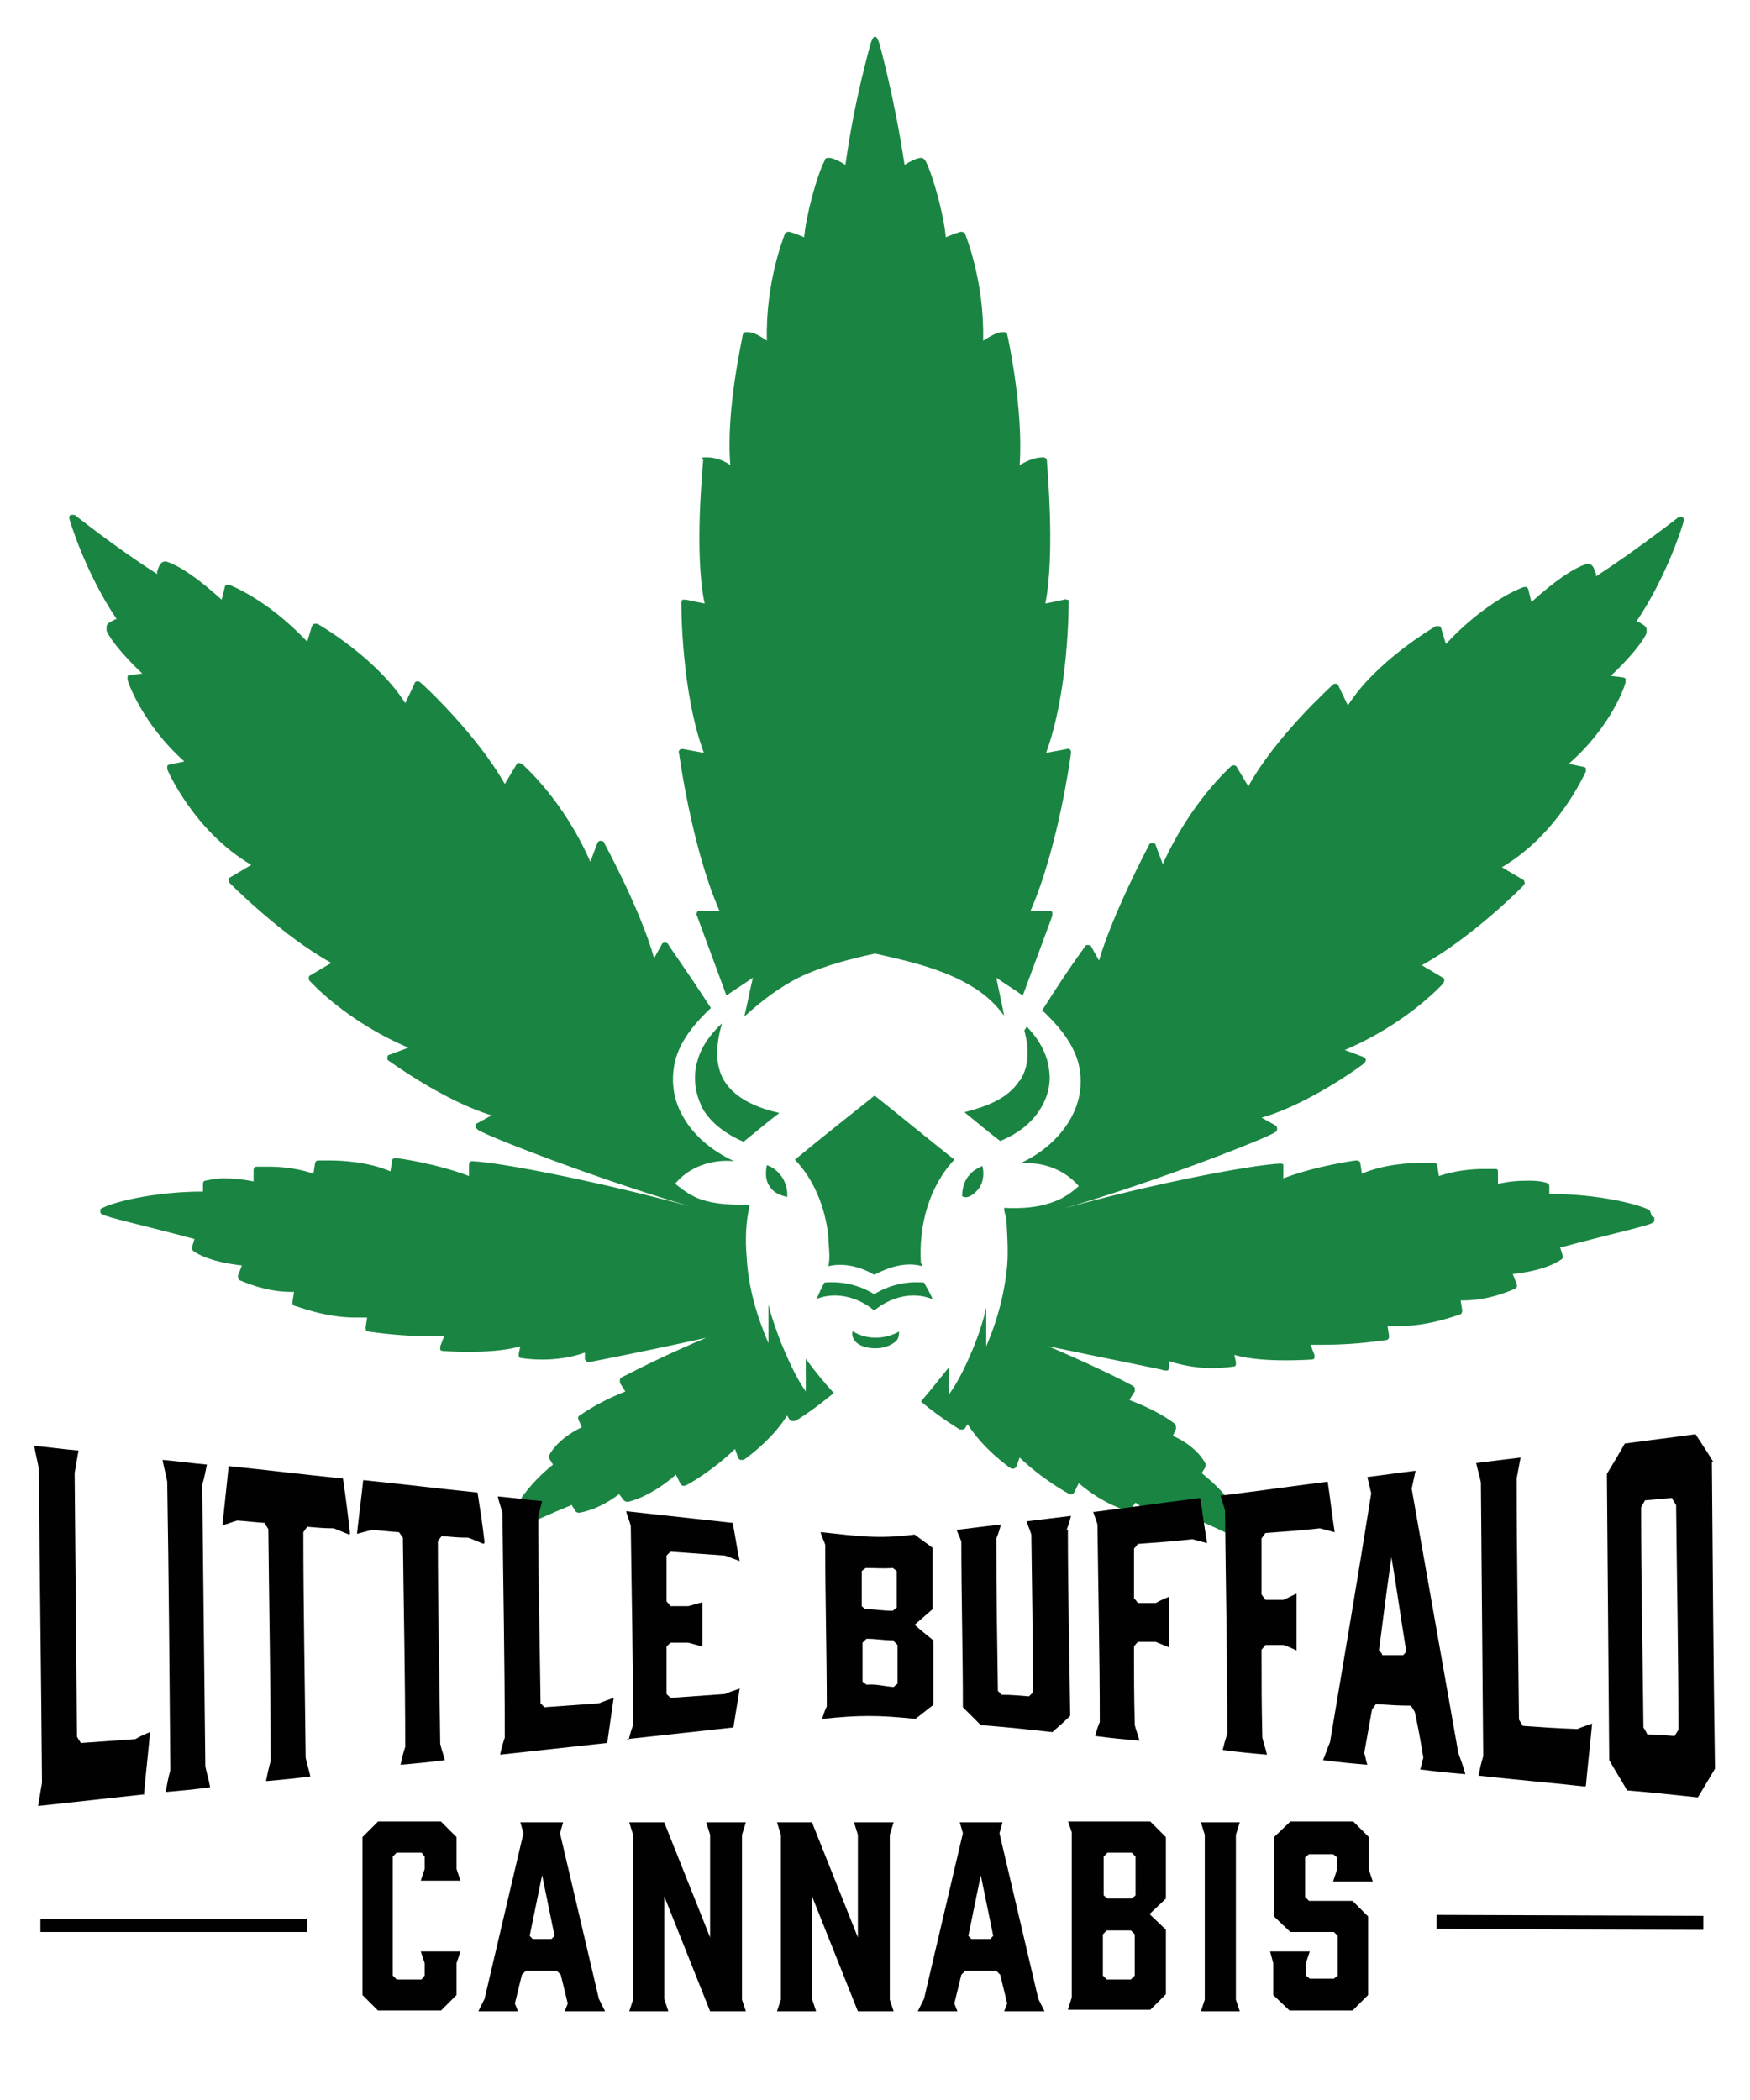 <?xml version="1.0" encoding="UTF-8"?>
<svg id="Layer_1" data-name="Layer 1" xmlns="http://www.w3.org/2000/svg" version="1.1" viewBox="0 0 225 270">
  <defs>
    <style>
      .cls-1 {
        fill: #010101;
      }

      .cls-1, .cls-2 {
        stroke-width: 0px;
      }

      .cls-2 {
        fill: #1a8542;
      }
    </style>
  </defs>
  <g>
    <g>
      <path class="cls-2" d="M119.9,167c-.3-.7-.7-1.4-1.1-2.1-2.2-.2-4.5.3-6.4,1.5-1.9-1.2-4.2-1.7-6.4-1.5-.4.7-.7,1.4-1,2.1,2.5-1,5.4-.2,7.4,1.5,2-1.7,4.9-2.5,7.4-1.5Z"/>
      <path class="cls-2" d="M109.6,171.2c-.2,1.1.8,1.8,1.7,2,1.2.3,2.6.2,3.7-.6.5-.3.6-.9.6-1.4-1.8,1-4.1,1.1-5.9,0Z"/>
      <path class="cls-2" d="M131.1,138.9c-1.5,2.4-4.4,3.4-7.1,4.1,1.5,1.2,3,2.5,4.6,3.7,1.7-.7,3.3-1.7,4.5-3.2,1.3-1.6,2.1-3.7,1.8-5.8-.2-2.2-1.4-4.2-2.9-5.7-.1.2-.2.3-.3.5.6,2.2.7,4.5-.6,6.5Z"/>
      <path class="cls-2" d="M90,117.1c-.1,0-.3,0-.4.2,0,.1-.1.3,0,.4,0,0,.8,2.2,3.8,10.3,1.1-.8,2.3-1.5,3.4-2.3-.4,1.7-.7,3.3-1.1,5,2.3-2.1,4.8-4,7.6-5.3,2.9-1.3,6-2.1,9.2-2.8,4.4,1,9,2,12.9,4.5,1.4.9,2.7,2.1,3.7,3.5-.3-1.7-.7-3.3-1-4.9,1.1.8,2.3,1.5,3.4,2.3,3-8.1,3.8-10.2,3.8-10.3,0-.1,0-.3,0-.4,0-.1-.2-.2-.4-.2h-2.4c3.6-8.2,5.2-20.2,5.2-20.3,0-.2,0-.3-.1-.4-.1-.1-.3-.2-.4-.1l-2.7.5c2.9-7.9,2.9-18.8,2.9-19.3s0-.3-.2-.4c-.1,0-.3-.1-.4,0l-2.4.5c1.3-6.5.2-17.9.2-18.4,0-.2-.2-.4-.5-.4-1.2,0-2.3.6-3,1,.5-7.2-1.5-16.4-1.6-16.8,0-.1-.1-.3-.3-.3-.1,0-.3,0-.4,0-.6,0-1.6.6-2.4,1.1.2-7.5-2.2-13.4-2.3-13.7,0-.2-.3-.3-.6-.3-.7.2-1.4.5-1.9.7-.2-2.6-1.6-7.9-2.6-9.8-.1-.2-.3-.4-.6-.4-.5,0-1.5.5-2.1.9-1.3-8.7-3.2-15.4-3.2-15.5-.2-.6-.4-1-.6-1s-.4.4-.6,1c0,.2-2,6.8-3.2,15.5-.6-.4-1.6-.9-2.1-.9s-.5.1-.6.4c-1,1.9-2.4,7.2-2.6,9.8-.5-.2-1.2-.5-1.9-.7-.2,0-.5,0-.6.3-.1.3-2.5,6.2-2.3,13.7-.7-.5-1.7-1.1-2.4-1.1s-.3,0-.4,0c-.1,0-.2.2-.3.3,0,.4-2.2,9.6-1.6,16.8-.7-.5-1.8-1-3-1s-.4.2-.5.4c0,.5-1.2,11.9.2,18.4l-2.4-.5c-.1,0-.3,0-.4,0-.1,0-.2.2-.2.4,0,.5,0,11.5,2.9,19.3l-2.7-.5c-.2,0-.3,0-.4.1-.1.1-.2.3-.1.4,0,0,1.6,12.1,5.2,20.3h-2.4Z"/>
      <path class="cls-2" d="M123.7,153.8c.7.4,1.4-.2,1.9-.7.8-.8,1-2.1.7-3.2-.6.3-1.2.6-1.6,1.1-.7.7-1,1.8-1,2.8Z"/>
      <path class="cls-2" d="M212.1,155.6c-1.2-.7-6.5-2.1-12.9-2.1h0v-1c0-.2-.1-.3-.3-.4,0,0-.7-.3-2.3-.3s-2.5.1-4,.4v-1.4c0-.3,0-.5-.3-.5,0,0-.6,0-1.6,0-1.5,0-3.6.2-5.7.9l-.2-1.3c0-.2-.2-.4-.4-.4,0,0-.5,0-1.4,0-1.8,0-5.1.2-7.9,1.4l-.2-1.3c0-.3-.3-.4-.5-.4-.2,0-5.2.7-9.4,2.3v-1.4c0-.1,0-.3,0-.4,0,0-.2-.1-.4-.1-3.9.2-16.5,2.6-27.9,5.8,12.3-3.6,26-9,27.2-9.8.2-.1.3-.2.3-.4,0-.2,0-.4-.2-.5l-1.8-1c6-1.7,12.9-6.7,13.2-7,.1-.1.2-.3.2-.4,0-.2-.1-.3-.3-.4l-2.4-.9c8-3.4,12.5-8.4,12.7-8.6,0-.1.1-.2.1-.4,0-.1-.1-.3-.2-.3l-2.7-1.6c6.4-3.5,13.1-10.2,13.1-10.3.1-.1.2-.3.1-.4,0-.1-.1-.3-.2-.3l-2.7-1.6c7.3-4.3,10.6-12,10.8-12.3,0-.1,0-.3,0-.4,0-.1-.2-.2-.3-.2l-1.9-.4c5.5-4.8,7.3-10.2,7.3-10.5,0-.1,0-.3,0-.4s-.2-.2-.3-.2l-1.6-.2c1.4-1.3,3.9-3.9,4.6-5.5,0-.2,0-.4,0-.6-.2-.4-.6-.6-1-.8,0,0-.2,0-.3-.1,4-5.9,6.1-12.8,6.1-13,0-.2,0-.3-.2-.4-.1,0-.3,0-.5,0,0,0-5.5,4.3-10.6,7.6,0,0,0-.2,0-.3-.2-.6-.4-1.3-1-1.3s-.1,0-.2,0c-1.8.6-4.1,2.2-7.1,4.9l-.4-1.6c0-.1-.1-.2-.2-.3s-.3,0-.4,0c-.2,0-4.9,1.8-10,7.3l-.6-2c0-.1-.1-.3-.3-.3-.1,0-.3,0-.4,0-.3.2-7.7,4.5-11.3,10.2l-1.2-2.5c0-.1-.2-.2-.3-.3-.1,0-.3,0-.4.1-.3.3-7.4,6.7-10.9,13.1l-1.5-2.5c0-.1-.2-.2-.3-.2-.1,0-.3,0-.4.1-.2.2-5.2,4.6-8.8,12.6l-.9-2.4c0-.2-.2-.3-.4-.3-.2,0-.4,0-.5.3-.2.4-4.6,8.7-6.4,14.8l-1-1.8c0-.1-.2-.2-.4-.2-.2,0-.3,0-.4.2,0,0-2.3,3.1-5.5,8.2,1.8,1.7,3.5,3.6,4.4,6,.8,2.2.7,4.7-.2,6.8-1.3,3.1-4,5.5-7.1,6.9,2.8-.3,5.7.7,7.6,2.9-.9.8-2,1.6-3.2,2-2,.8-4.3.9-6.4.8,0,.5.2,1,.3,1.5.1,2.3.3,4.5,0,6.8-.4,3.3-1.3,6.5-2.6,9.5,0-1.7,0-3.4,0-5-.4,1.8-1,3.6-1.7,5.3-.9,2.1-1.8,4.1-3.1,5.9,0-1.2,0-2.4,0-3.5-1.2,1.5-2.4,3-3.6,4.4,2.9,2.4,4.9,3.5,5,3.6.1,0,.2,0,.4,0,.1,0,.2-.1.3-.2l.3-.5c2,3.2,5.4,5.6,5.6,5.7.1,0,.3.1.4,0,.1,0,.3-.2.3-.3l.4-1.1c2.9,2.8,6.2,4.6,6.4,4.7.2.1.5,0,.6-.2l.6-1.2c3.3,2.8,6.1,3.5,6.2,3.5.2,0,.4,0,.5-.2l.6-.8c2.9,2.2,5.1,2.4,5.2,2.4.2,0,.3,0,.4-.2l.5-.8c6.6,2.8,7.6,3.6,7.7,3.6,0,0,.2.2.3.2s.1,0,.2,0c.2,0,.3-.3.3-.5,0-.2-.7-4.2-6.1-8.5l.5-.8c0-.1,0-.3,0-.4,0,0-.9-2.1-4.2-3.6l.4-.9c0-.2,0-.4-.1-.6,0,0-1.9-1.6-5.9-3.1l.7-1.1c0-.1,0-.2,0-.4,0-.1-.1-.2-.2-.3-2.6-1.4-6.9-3.4-10.9-5.1,8.6,1.8,14.8,3,14.9,3.1.1,0,.3,0,.4,0,.1,0,.2-.2.2-.3v-.9c2.1.7,4.1.9,5.6.9s2.6-.2,2.7-.2c.1,0,.2,0,.3-.2,0-.1,0-.2,0-.4l-.2-.9c2.1.6,4.7.7,6.6.7s3.2-.1,3.3-.1c.1,0,.3,0,.4-.2,0-.1,0-.3,0-.4l-.5-1.3c.6,0,1.2,0,1.9,0,3.9,0,7.7-.6,7.8-.6.3,0,.4-.3.4-.5l-.2-1.3c.5,0,1,0,1.5,0,4,0,7.7-1.5,7.8-1.5.2,0,.3-.3.3-.5l-.2-1.3c.1,0,.3,0,.4,0,3.5,0,6.5-1.5,6.6-1.5.2-.1.3-.4.2-.6l-.5-1.3c4.7-.5,6.2-1.9,6.3-1.9.1-.1.2-.3.1-.5l-.3-1c6.7-1.8,11.4-2.8,11.9-3.2.1,0,.2-.2.2-.3,0,0,0,0,0,0,0,0,0-.2,0-.3,0-.1-.2-.2-.3-.2Z"/>
      <path class="cls-2" d="M103.6,175.4c0,1.2,0,2.3,0,3.5-1.4-2-2.3-4.2-3.2-6.3-.6-1.6-1.2-3.2-1.6-4.9,0,1.7,0,3.4,0,5-1.5-3.5-2.6-7.2-2.8-11.1-.2-2.3-.1-4.6.4-6.7-2.1,0-4.3,0-6.3-.7-1.2-.4-2.3-1.2-3.3-2,1.8-2.2,4.8-3.2,7.6-2.9-3.1-1.4-5.9-3.8-7.2-7-.9-2.2-.9-4.9,0-7.1.9-2.2,2.5-4,4.2-5.6-3.3-5.1-5.5-8.1-5.5-8.2,0-.1-.2-.2-.4-.2-.2,0-.3,0-.4.2l-1,1.8c-1.7-6.1-6.2-14.4-6.4-14.8,0-.2-.3-.3-.5-.3-.2,0-.3.1-.4.3l-.9,2.4c-3.5-8-8.6-12.4-8.8-12.6-.1,0-.2-.1-.4-.1-.1,0-.3.1-.3.2l-1.5,2.5c-3.6-6.4-10.6-12.9-10.9-13.1-.1-.1-.3-.1-.4-.1-.1,0-.3.1-.3.3l-1.2,2.5c-3.6-5.7-10.9-10-11.3-10.2-.1,0-.3,0-.4,0-.1,0-.2.2-.3.3l-.6,2c-5.2-5.5-9.8-7.2-10-7.3-.1,0-.3,0-.4,0-.1,0-.2.2-.2.3l-.4,1.6c-3-2.7-5.3-4.3-7.1-4.9,0,0-.1,0-.2,0-.6,0-.8.7-1,1.3,0,0,0,.2,0,.3-5.2-3.3-10.6-7.6-10.6-7.6-.1,0-.3,0-.5,0-.1,0-.2.2-.2.4,0,.2,2.1,7.1,6.1,13,0,0-.2,0-.3.1-.4.2-.9.4-1,.8,0,.2,0,.4,0,.6.7,1.6,3.2,4.2,4.6,5.5l-1.6.2c-.1,0-.3,0-.3.2s0,.3,0,.4c0,.2,1.9,5.7,7.3,10.5l-1.9.4c-.1,0-.3.1-.3.2,0,.1,0,.3,0,.4.1.3,3.5,8,10.8,12.3l-2.7,1.6c-.1,0-.2.2-.2.3,0,.1,0,.3.1.4,0,0,6.7,6.8,13.1,10.3l-2.7,1.6c-.1,0-.2.2-.2.3,0,.1,0,.3.1.4.2.2,4.7,5.2,12.7,8.6l-2.4.9c-.2,0-.3.2-.3.4,0,.2,0,.3.2.4.3.2,7.2,5.2,13.2,7l-1.8,1c-.2,0-.3.3-.2.5,0,.2.2.3.3.4,1.2.8,15,6.2,27.2,9.8-11.4-3.1-24-5.6-27.9-5.8-.1,0-.3,0-.4.1,0,0-.1.2-.1.4v1.4c-4.2-1.6-9.1-2.3-9.4-2.3-.3,0-.5.1-.5.4l-.2,1.3c-2.8-1.2-6.1-1.4-7.9-1.4s-1.4,0-1.4,0c-.2,0-.4.2-.4.4l-.2,1.3c-2-.7-4.2-.9-5.7-.9s-1.6,0-1.6,0c-.3,0-.4.2-.4.5v1.4c-1.4-.3-2.8-.4-3.9-.4s-2.2.3-2.3.3c-.2,0-.3.2-.3.4v1h0c-6.4,0-11.6,1.4-12.9,2.1-.1,0-.2.1-.3.2,0,0,0,.2,0,.3,0,0,0,0,0,0,0,.1,0,.2.2.3.5.4,5.2,1.4,11.9,3.2l-.3,1c0,.2,0,.4.1.5,0,0,1.6,1.4,6.3,1.9l-.5,1.3c0,.2,0,.5.2.6.1,0,3.1,1.5,6.6,1.5s.3,0,.4,0l-.2,1.3c0,.2,0,.4.3.5.2,0,3.8,1.5,7.8,1.5s1,0,1.5,0l-.2,1.3c0,.3.1.5.4.5,0,0,3.8.6,7.8.6s1.3,0,1.9,0l-.5,1.3c0,.1,0,.3,0,.4,0,.1.2.2.4.2,0,0,1.4.1,3.3.1s4.5-.1,6.6-.7l-.2.9c0,.1,0,.3,0,.4,0,.1.2.2.3.2,0,0,1.1.2,2.7.2s3.6-.2,5.5-.9v.9c.1.1.2.2.3.3.1,0,.2.1.4,0,0,0,6.3-1.2,14.9-3.1-4.1,1.7-8.4,3.8-10.9,5.1-.1,0-.2.2-.2.3,0,.1,0,.3,0,.4l.7,1.1c-4,1.6-5.8,3.1-5.9,3.1-.2.1-.2.4-.1.6l.4.9c-3.3,1.6-4.1,3.5-4.2,3.6,0,.1,0,.3,0,.4l.5.8c-5.4,4.4-6,8.4-6.1,8.5,0,.2,0,.4.3.5,0,0,.1,0,.2,0,.1,0,.3,0,.3-.2,0,0,1.1-.9,7.7-3.6l.5.8c0,.1.3.2.4.2,0,0,2.3-.2,5.2-2.4l.6.8c.1.1.3.2.5.2.1,0,2.9-.6,6.2-3.5l.6,1.2c.1.2.4.3.6.2.2,0,3.5-1.9,6.4-4.7l.4,1.1c0,.1.2.3.3.3.1,0,.3,0,.4,0,.2-.1,3.6-2.5,5.6-5.7l.3.5c0,.1.2.2.3.2.1,0,.3,0,.4,0,.1,0,2.1-1.2,5-3.6-1.3-1.4-2.5-2.9-3.6-4.4Z"/>
      <path class="cls-2" d="M90.1,142.1c1.1,2.2,3.2,3.7,5.5,4.7,1.5-1.2,3-2.5,4.6-3.7-2.6-.6-5.5-1.7-7-4-1.4-2.2-1.1-5-.4-7.4,0,0,0,0,0-.1-1.4,1.3-2.6,2.9-3.1,4.7-.6,1.9-.4,4.1.5,5.9Z"/>
      <path class="cls-2" d="M112.4,140.9c-3.4,2.7-6.8,5.4-10.2,8.2,2.5,2.6,3.9,6.2,4.3,9.8,0,1.3.3,2.6,0,3.9,2-.5,4.2.1,5.9,1.1,1.9-1,4.1-1.7,6.2-1.1,0-.1-.1-.3-.2-.4-.3-4.7,1-9.8,4.3-13.3-3.4-2.7-6.8-5.5-10.2-8.2Z"/>
      <path class="cls-2" d="M101.2,154c.2-1.8-.9-3.6-2.6-4.2-.2,1-.2,2,.4,2.8.5.8,1.4,1.1,2.2,1.3Z"/>
    </g>
    <g>
      <path class="cls-1" d="M18.6,230.7c-5.5.6-8.2.9-13.7,1.5.2-1.2.3-1.8.5-3-.1-13.4-.3-26.8-.4-40.3-.2-1.2-.4-1.8-.6-3,2.3.2,3.4.4,5.7.6-.2,1.1-.3,1.7-.5,2.9.1,11.3.2,22.6.3,33.9.2.3.3.5.5.8,2.8-.2,4.2-.3,7-.5.7-.4,1.1-.6,1.9-.9-.3,3.2-.5,4.8-.8,8.1Z"/>
      <path class="cls-1" d="M27,229.8c-2.3.3-3.4.4-5.7.6.2-1.1.3-1.7.6-2.8-.1-12.4-.2-24.7-.4-37.1-.2-1.1-.4-1.7-.6-2.8,2.3.2,3.4.4,5.7.6-.2,1-.3,1.6-.6,2.6l.4,36.2c.2,1,.4,1.5.6,2.6Z"/>
      <path class="cls-1" d="M44.9,197.3c-.8-.3-1.2-.5-2-.8-1.4,0-2.1-.1-3.4-.2-.2.3-.3.4-.5.7,0,9.7.2,19.3.3,29,.2,1,.4,1.4.6,2.4-2.3.3-3.4.4-5.7.6.2-1,.3-1.5.6-2.6,0-9.9-.2-19.8-.3-29.8-.2-.3-.3-.5-.5-.8-1.4-.1-2.1-.2-3.5-.3-.7.2-1.1.4-1.9.6.3-3,.5-4.6.8-7.6,4.9.5,9.8,1.1,14.7,1.6.4,2.8.6,4.3.9,7.1Z"/>
      <path class="cls-1" d="M62.2,198.5c-.8-.3-1.2-.5-2-.8-1.4,0-2.1-.1-3.4-.2-.2.2-.3.4-.5.6,0,8.7.2,17.4.3,26.1.2.9.4,1.3.6,2.1-2.3.3-3.4.4-5.7.6.2-.9.3-1.4.6-2.3,0-9-.2-17.9-.3-26.9-.2-.3-.3-.4-.5-.7-1.4-.1-2.1-.2-3.5-.3-.7.2-1.1.3-1.9.5.3-2.8.5-4.1.8-6.9,4.9.5,9.8,1.1,14.7,1.6.4,2.6.6,3.8.9,6.4Z"/>
      <path class="cls-1" d="M78,224.1c-5.5.6-8.2.9-13.7,1.5.2-.9.3-1.3.6-2.2,0-9.6-.2-19.2-.3-28.8-.2-.9-.4-1.3-.6-2.2,2.3.2,3.4.4,5.7.6-.2.8-.3,1.2-.5,2,0,8,.2,16,.3,24,.2.2.3.3.5.5,2.8-.2,4.2-.3,7-.5.7-.3,1.1-.4,1.9-.7-.3,2.2-.5,3.4-.8,5.6Z"/>
      <path class="cls-1" d="M80.8,223.8c.2-.8.3-1.2.6-2,0-8.5-.2-17.1-.3-25.6-.2-.8-.4-1.1-.6-1.9,5.5.6,8.2.9,13.7,1.5.4,2,.5,3,.9,4.9-.8-.3-1.1-.4-1.9-.7-2.8-.2-4.2-.3-7-.5-.2.2-.3.3-.5.5,0,2.3,0,3.5,0,5.9.2.2.3.3.5.6.9,0,1.4,0,2.3,0,.7-.2,1.1-.3,1.8-.5,0,2.3,0,3.4,0,5.7-.7-.2-1.1-.3-1.8-.5-.9,0-1.4,0-2.3,0-.2.2-.3.3-.5.5,0,2.5,0,3.7,0,6.1.2.2.3.3.5.5,2.8-.2,4.2-.3,7-.5.7-.3,1.1-.4,1.9-.7-.3,2-.5,3-.8,5-5.5.6-8.2.9-13.7,1.5Z"/>
      <path class="cls-1" d="M105.6,197c4.8.5,7.2.9,12,.3.9.7,1.4,1,2.3,1.7,0,3.2,0,4.7,0,7.9-.9.8-1.4,1.2-2.3,2,.9.8,1.4,1.2,2.4,2,0,3.3,0,5,0,8.3-.9.7-1.4,1.1-2.3,1.8-4.8-.5-7.2-.5-12,0,.2-.6.3-1,.6-1.6,0-6.9-.2-13.9-.2-20.8-.2-.6-.4-.9-.6-1.6ZM110.8,206.5c.2.2.3.3.5.4,1.4,0,2.1.2,3.5.2.2-.2.3-.3.5-.4,0-1.9,0-2.9,0-4.7-.2-.2-.3-.2-.5-.4-1.4.1-2.1,0-3.5,0-.2.2-.3.2-.5.4,0,1.9,0,2.8,0,4.7ZM114.9,210.9c-1.4,0-2.1-.2-3.5-.2-.2.2-.3.3-.5.5,0,2,0,3,0,5,.2.2.3.2.5.4,1.4-.1,2.1.2,3.5.3.2-.2.3-.3.5-.4,0-2,0-3,0-5-.2-.2-.3-.3-.5-.5Z"/>
      <path class="cls-1" d="M137.3,196.6c0,8,.2,16,.3,24-.9.9-1.4,1.3-2.3,2.1-3.7-.4-5.5-.6-9.2-.9-.9-.9-1.4-1.4-2.3-2.3,0-7.1-.2-14.2-.2-21.3-.2-.6-.4-.9-.6-1.5,2.3-.3,3.4-.4,5.7-.7-.2.7-.3,1.1-.6,1.8,0,6.5.1,13,.2,19.6.2.2.3.3.5.5,1.4,0,2.1.1,3.5.2.2-.2.3-.3.5-.5,0-6.8-.1-13.6-.2-20.3-.2-.7-.4-1-.6-1.7,2.3-.3,3.4-.4,5.7-.7-.2.8-.3,1.1-.6,1.9Z"/>
      <path class="cls-1" d="M140.6,194.4c5.5-.7,8.2-1.1,13.7-1.8.4,2.3.5,3.5.9,5.8-.8-.2-1.1-.3-1.9-.5-2.8.3-4.2.4-7,.6-.2.3-.3.4-.5.6,0,2.6,0,3.8,0,6.4.2.2.3.3.5.6h2.3c.7-.4,1-.5,1.7-.8,0,2.6,0,3.9,0,6.5-.7-.3-1-.4-1.7-.7-.9,0-1.4,0-2.3,0-.2.2-.3.3-.5.6,0,4,0,6,.1,10.1.2.8.4,1.2.6,2-2.3-.2-3.4-.3-5.7-.6.2-.7.3-1.1.6-1.8,0-8.5-.2-16.9-.3-25.4-.2-.7-.4-1.1-.6-1.8Z"/>
      <path class="cls-1" d="M157,192.3c5.5-.7,8.2-1.1,13.7-1.8.4,2.6.5,3.9.9,6.5-.8-.2-1.1-.3-1.9-.5-2.8.3-4.2.4-7,.6-.2.3-.3.4-.5.7,0,2.9,0,4.3,0,7.2.2.3.3.4.5.7.9,0,1.4,0,2.3,0,.7-.3,1-.5,1.7-.8,0,2.9,0,4.4,0,7.3-.7-.3-1-.5-1.7-.7-.9,0-1.4,0-2.3,0-.2.2-.3.4-.5.6,0,4.5,0,6.8.1,11.3.2.9.4,1.3.6,2.2-2.3-.2-3.4-.3-5.7-.6.2-.8.3-1.2.6-2.1,0-9.6-.2-19.1-.3-28.7-.2-.8-.4-1.2-.6-2Z"/>
      <path class="cls-1" d="M188.3,228.1c-2.3-.2-3.4-.3-5.7-.6.2-.6.2-.9.4-1.5-.4-2.4-.6-3.6-1.1-5.9-.2-.3-.3-.5-.5-.8-1.8,0-2.7-.1-4.5-.2-.2.3-.3.4-.5.7-.4,2.2-.6,3.4-1,5.6.2.6.2.9.4,1.5-2.3-.2-3.4-.3-5.7-.6.4-.9.5-1.4.9-2.3,1.8-10.7,3.6-21.3,5.3-32-.2-.8-.3-1.3-.5-2.1,2.5-.3,3.7-.5,6.2-.8-.2.9-.3,1.4-.5,2.3,2,11.3,4,22.7,6,34,.4,1.1.6,1.6.9,2.7ZM177.7,212.8c1.1,0,1.6,0,2.7,0,.2-.2.3-.3.4-.5-.8-4.9-1.1-7.3-1.9-12.1-.7,4.9-1,7.3-1.6,12,.2.2.3.3.4.5Z"/>
      <path class="cls-1" d="M203.8,229.7c-5.5-.6-8.2-.8-13.7-1.4.2-1,.3-1.5.6-2.5-.1-11.7-.2-23.5-.3-35.2-.2-1-.4-1.5-.6-2.5,2.3-.3,3.4-.4,5.7-.7-.2,1.1-.3,1.6-.5,2.7,0,10.3.2,20.7.3,31,.2.3.3.5.5.8,2.8.2,4.2.3,7,.4.7-.3,1.1-.4,1.9-.7-.3,3.2-.5,4.8-.8,8Z"/>
      <path class="cls-1" d="M220.1,188c.1,13.1.2,26.3.4,39.4-.9,1.5-1.3,2.2-2.2,3.7-3.7-.4-5.5-.6-9.1-.9-.9-1.6-1.4-2.3-2.3-3.9-.1-12.3-.2-24.5-.3-36.8.9-1.5,1.4-2.3,2.3-3.9,3.6-.5,5.5-.7,9.1-1.2.9,1.4,1.4,2.1,2.3,3.6ZM215,192.6c-1.4.1-2.1.2-3.5.3-.2.4-.3.5-.5.9,0,9.4.2,18.9.3,28.3.2.3.3.5.5.9,1.4,0,2.1.1,3.5.2.2-.3.3-.5.5-.8,0-9.6-.2-19.3-.3-28.9-.2-.3-.3-.5-.5-.8Z"/>
    </g>
    <g>
      <path class="cls-1" d="M46.6,256.5v-20.3l2-2h8.1l2,2v4.1l.5,1.5h-5.1l.5-1.5v-1.6l-.4-.5h-3.2l-.5.5v15.3l.5.5h3.2l.4-.5v-1.6l-.5-1.5h5.1l-.5,1.5v4.1l-2,2h-8.1l-2-2Z"/>
      <path class="cls-1" d="M77.7,258.6h-5.1l.4-1-.9-3.7-.5-.5h-4l-.5.5-.9,3.7.4,1h-5.1l.8-1.6,5-21.3-.4-1.4h5.5l-.4,1.4,5,21.3.8,1.6ZM68.5,249.3h2.4l.4-.4-1.6-7.8-1.6,7.8.4.4Z"/>
      <path class="cls-1" d="M85.9,258.6h-5l.5-1.5v-21.2l-.5-1.6h4.5l5.9,14.8v-13.2l-.5-1.6h5.1l-.5,1.6v21.2l.5,1.5h-4.6l-5.9-14.8v13.2l.5,1.5Z"/>
      <path class="cls-1" d="M104.9,258.6h-5l.5-1.5v-21.2l-.5-1.6h4.5l5.9,14.8v-13.2l-.5-1.6h5.1l-.5,1.6v21.2l.5,1.5h-4.6l-5.9-14.8v13.2l.5,1.5Z"/>
      <path class="cls-1" d="M134.2,258.6h-5.1l.4-1-.9-3.7-.5-.5h-4l-.5.5-.9,3.7.4,1h-5.1l.8-1.6,5-21.3-.4-1.4h5.5l-.4,1.4,5,21.3.8,1.6ZM124.9,249.3h2.4l.4-.4-1.6-7.8-1.6,7.8.4.4Z"/>
      <path class="cls-1" d="M137.3,234.2h10.6l2,2v7.9l-2.1,2,2.1,2v8.3l-2,2h-10.6l.5-1.6v-21.2l-.5-1.5ZM141.9,243.7l.5.4h3.1l.5-.4v-5l-.5-.5h-3.1l-.5.5v5ZM145.4,248.2h-3.1l-.5.5v5.3l.5.5h3.1l.5-.5v-5.3l-.5-.5Z"/>
      <path class="cls-1" d="M159.4,258.6h-5l.5-1.5v-21.2l-.5-1.6h5l-.5,1.6v21.2l.5,1.5Z"/>
      <path class="cls-1" d="M176.5,241.9h-5.1l.5-1.5v-1.6l-.5-.4h-3.1l-.5.4v5.1l.5.5h5.6l2,2v10.1l-2,2h-8.1l-2.1-2v-4.1l-.4-1.5h5.1l-.5,1.5v1.6l.5.4h3.1l.5-.4v-5.1l-.5-.5h-5.6l-2.1-2v-10.2l2.1-2h8.1l2,2v4.2l.5,1.5Z"/>
    </g>
  </g>
  <rect class="cls-1" x="200.9" y="229.9" width="1.8" height="34.3" transform="translate(-45.9 448.1) rotate(-89.8)"/>
  <rect class="cls-1" x="5.2" y="246.7" width="34.3" height="1.7"/>
</svg>